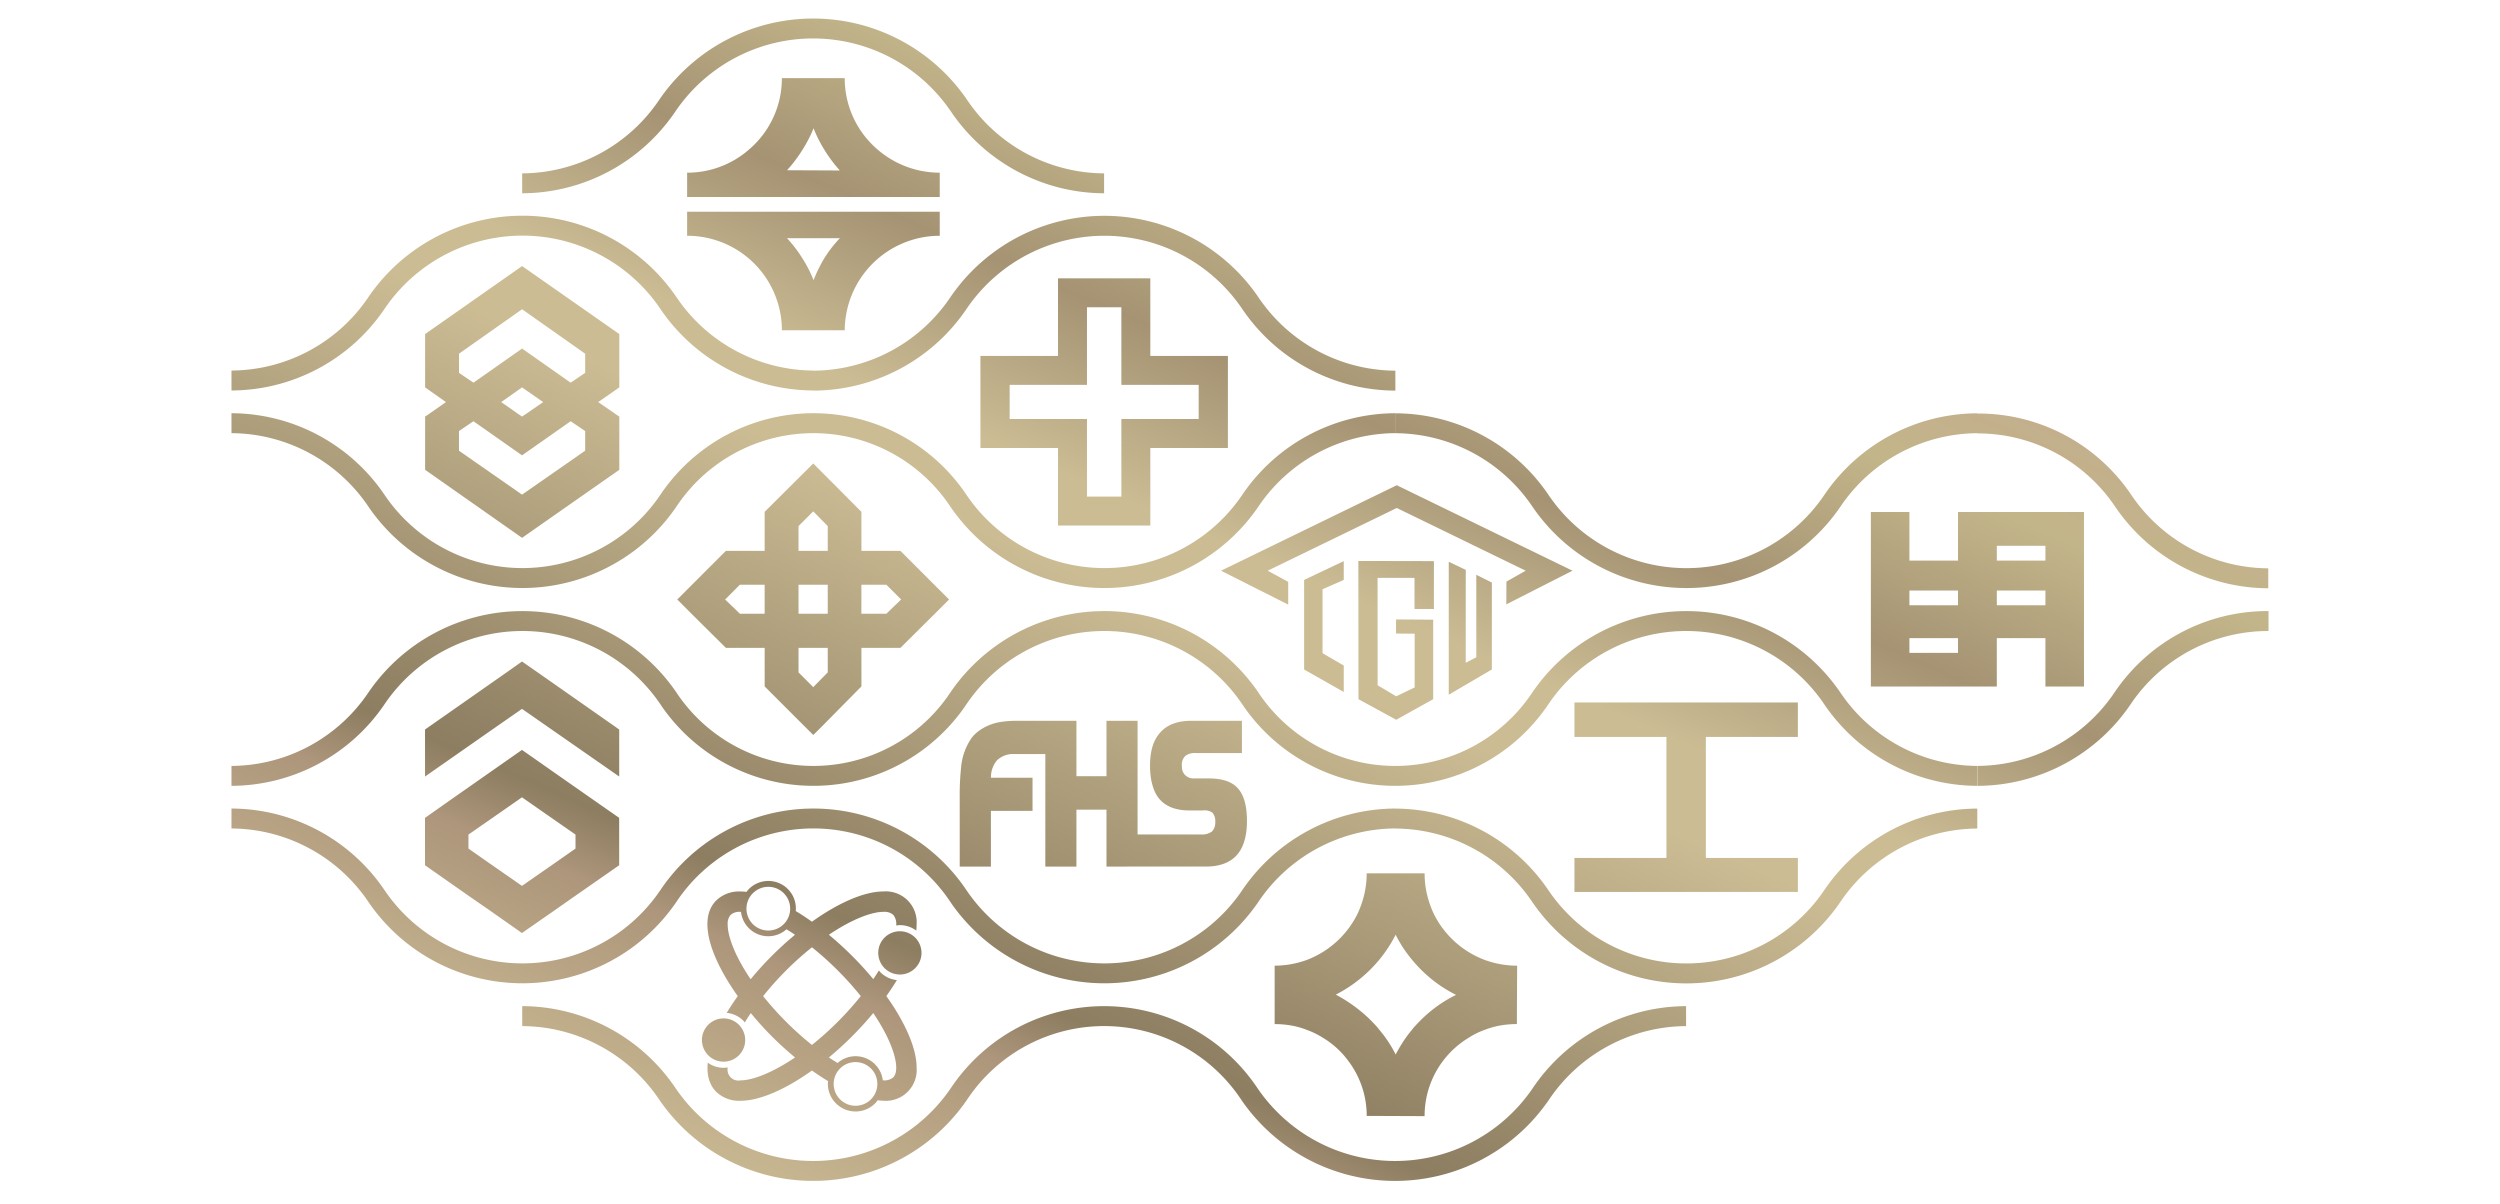 <svg xmlns="http://www.w3.org/2000/svg" xmlns:xlink="http://www.w3.org/1999/xlink" width="540" height="260" viewBox="0 0 540 260">
  <defs>
    <linearGradient id="linear-gradient" x1="0.759" y1="0.143" x2="0.152" y2="0.938" gradientUnits="objectBoundingBox">
      <stop offset="0" stop-color="#c2a88e"/>
      <stop offset="0.159" stop-color="#c3b58a"/>
      <stop offset="0.285" stop-color="#a59373"/>
      <stop offset="0.41" stop-color="#cbbc94"/>
      <stop offset="0.473" stop-color="#cbbc94"/>
      <stop offset="0.778" stop-color="#8d7d61"/>
      <stop offset="0.828" stop-color="#ad967b"/>
      <stop offset="1" stop-color="#cbbc94"/>
    </linearGradient>
  </defs>
  <g id="Group_1145" data-name="Group 1145" transform="translate(-150 -390)">
    <rect id="Rectangle_452" data-name="Rectangle 452" width="540" height="260" transform="translate(150 390)" fill="#fff"/>
    <path id="Union_4" data-name="Union 4" d="M218.145,233.592a35.522,35.522,0,0,0-59.3,0,40.265,40.265,0,0,1-66.4,0A35.918,35.918,0,0,0,62.8,217.635v-4.312A40.115,40.115,0,0,1,95.892,231a35.954,35.954,0,0,0,59.511,0,39.819,39.819,0,0,1,66.185,0,35.955,35.955,0,0,0,59.512,0,40.111,40.111,0,0,1,33.094-17.673v4.312a35.907,35.907,0,0,0-29.652,15.957,40.265,40.265,0,0,1-66.4,0Zm27.064,3.442a19.646,19.646,0,0,0-3.974-11.876,18.786,18.786,0,0,0-5.462-4.982,17.581,17.581,0,0,0-3.447-1.7,17.4,17.4,0,0,0-3.34-.951,20.157,20.157,0,0,0-3.662-.319V204.587a20.559,20.559,0,0,0,7.055-1.28,20.276,20.276,0,0,0,10.919-10.07,22.783,22.783,0,0,0,1.007-2.65,19.885,19.885,0,0,0,.9-5.943h12.513a19.794,19.794,0,0,0,.9,5.943,22.259,22.259,0,0,0,1.005,2.65,20.214,20.214,0,0,0,10.979,10.07,20.492,20.492,0,0,0,7.047,1.28h.057l-.057,10.39V217.2a20.036,20.036,0,0,0-3.655.319,17.37,17.37,0,0,0-3.342.951,16.03,16.03,0,0,0-3.439,1.7,19.711,19.711,0,0,0-9.5,16.858v.057Zm2.755-33.779a29.756,29.756,0,0,1-9.436,7.586,32.025,32.025,0,0,1,6.045,4.136,30.658,30.658,0,0,1,2.651,2.6c.265.265.48.582.74.9a19.963,19.963,0,0,1,1.327,1.7,26.251,26.251,0,0,1,2.176,3.6,31.185,31.185,0,0,1,2.172-3.6,21.346,21.346,0,0,1,1.323-1.7,5.936,5.936,0,0,1,.747-.9,30.553,30.553,0,0,1,2.65-2.6,28.082,28.082,0,0,1,6.15-4.082,29.152,29.152,0,0,1-9.548-7.641,27.269,27.269,0,0,1-3.5-5.353A29.73,29.73,0,0,1,247.965,203.254ZM130.572,234.34a5.922,5.922,0,0,1-1.748-4.223,5.838,5.838,0,0,1,.056-.584q-1.729-1.041-3.5-2.3c-5.754,4.108-11.318,6.536-15.429,6.536a7.125,7.125,0,0,1-5.239-1.932c-1.563-1.558-2.078-3.75-1.836-6.3a5.908,5.908,0,0,0,3.446,1.11,6.951,6.951,0,0,0,.867-.081c0,.005,0,.023,0,.029a2.351,2.351,0,0,0,2.766,2.765c2.545,0,6.8-1.586,11.774-4.947-1.69-1.4-3.376-2.926-5.02-4.57-1.592-1.594-3.114-3.288-4.542-5.021-.462.69-.9,1.372-1.3,2.032-.111-.131-.2-.27-.32-.395a5.926,5.926,0,0,0-3.572-1.683c.718-1.2,1.522-2.41,2.379-3.615-5.793-8.146-8.755-16.556-4.638-20.67a7.131,7.131,0,0,1,5.239-1.932,11.469,11.469,0,0,1,1.3.084,6.074,6.074,0,0,1,.491-.6,5.942,5.942,0,0,1,10.135,4.749q1.727,1.036,3.5,2.3c5.756-4.112,11.322-6.539,15.437-6.539a6.668,6.668,0,0,1,7.17,7.17c0,.413-.03.84-.074,1.281a5.916,5.916,0,0,0-3.522-1.176,6.01,6.01,0,0,0-.815.079,3.11,3.11,0,0,0-.634-2.307,2.944,2.944,0,0,0-2.124-.641c-2.548,0-6.8,1.586-11.78,4.95,1.69,1.4,3.374,2.928,5.02,4.572s3.171,3.326,4.57,5.014c.43-.636.84-1.267,1.214-1.879a4.406,4.406,0,0,0,.33.4,5.87,5.87,0,0,0,3.552,1.683c-.684,1.137-1.452,2.293-2.278,3.456,4.112,5.752,6.542,11.32,6.542,15.434a6.668,6.668,0,0,1-7.17,7.171,11.456,11.456,0,0,1-1.246-.106,5.848,5.848,0,0,1-.554.679,5.969,5.969,0,0,1-8.441,0Zm.888-7.55a4.716,4.716,0,1,0,3.329-1.377A4.68,4.68,0,0,0,131.46,226.791Zm7.553-.89a5.9,5.9,0,0,1,1.671,3.454c.042,0,.089.006.129.006a2.941,2.941,0,0,0,2.124-.643c1.588-1.59.3-7.071-4.314-13.9-1.4,1.693-2.922,3.377-4.569,5.024s-3.329,3.171-5.018,4.57c.64.432,1.264.83,1.878,1.2a5.915,5.915,0,0,1,8.1.283Zm-19.195-20.3a65.59,65.59,0,0,0-4.982,5.57,68.583,68.583,0,0,0,10.54,10.536,66.347,66.347,0,0,0,5.561-4.982,67.617,67.617,0,0,0,4.99-5.562,67.3,67.3,0,0,0-4.99-5.562,66.482,66.482,0,0,0-5.558-4.983A67.327,67.327,0,0,0,119.819,205.6Zm-11.994-12a2.917,2.917,0,0,0-.643,2.122c0,2.551,1.589,6.812,4.957,11.794,1.434-1.743,2.964-3.433,4.564-5.035,1.644-1.644,3.328-3.172,5.018-4.572q-.939-.634-1.841-1.181a5.918,5.918,0,0,1-9.819-3.748.545.545,0,0,0-.112-.021A2.935,2.935,0,0,0,107.825,193.607Zm4.8-4.672a4.722,4.722,0,1,0,3.33-1.376A4.693,4.693,0,0,0,112.628,188.935Zm-11.006,31.721a4.672,4.672,0,1,1,4.674,4.674A4.672,4.672,0,0,1,101.622,220.656Zm179.417-29.727a35.887,35.887,0,0,0-29.643-15.96v-.018a35.907,35.907,0,0,0-29.654,15.963,40.262,40.262,0,0,1-66.4,0,35.518,35.518,0,0,0-59.3,0,40.266,40.266,0,0,1-66.4,0A35.9,35.9,0,0,0,0,174.951v-4.307A40.112,40.112,0,0,1,33.089,188.32a35.96,35.96,0,0,0,59.516,0,39.813,39.813,0,0,1,66.182,0,35.955,35.955,0,0,0,59.511,0,40.115,40.115,0,0,1,33.1-17.676v.014a40.109,40.109,0,0,1,33.088,17.673,35.96,35.96,0,0,0,59.517,0,40.112,40.112,0,0,1,33.091-17.673v4.311a35.906,35.906,0,0,0-29.651,15.96,40.262,40.262,0,0,1-66.4,0ZM139.7,201.824a4.673,4.673,0,1,1,4.671,4.673A4.677,4.677,0,0,1,139.7,201.824Zm-84.219-9.387-3.766-2.6L41.8,182.894V172.658l6.259-4.4,6.516-4.561,8.171-5.722,8.166,5.722,6.524,4.561,6.307,4.4v10.236l-9.97,6.946-3.708,2.6-7.321,5.094Zm7.212-24.18-6.469,4.51-5.039,3.5v3.026l4.932,3.448,6.63,4.608,6.628-4.608,4.934-3.448v-3.026l-5.038-3.5-6.47-4.51-.054-.051Zm227.386,20.4V181.32h19.87V155.182h-19.87v-7.45h48.26v7.45H318.466V181.32h19.876v7.333ZM189,183.182v-12.3h-6.493v12.3H175.79V158.876h-6.538a5.1,5.1,0,0,0-3.922,1.371,5.667,5.667,0,0,0-1.283,3.747h8.981v7.147h-8.992v12.041H157.3v-14.56a58.248,58.248,0,0,1,.3-6.9,13.174,13.174,0,0,1,2.292-6.368,8.113,8.113,0,0,1,1.754-1.633,10.9,10.9,0,0,1,4.79-1.819,22.315,22.315,0,0,1,3.223-.212h12.85v11.963H189V151.686h6.719v24.559h13.72a3.613,3.613,0,0,0,2.329-.631,2.708,2.708,0,0,0,.729-2.053,2.843,2.843,0,0,0-.591-2.006,2.988,2.988,0,0,0-2.084-.5h-2.947c-2.765,0-4.91-.776-6.343-2.36s-2.124-4.262-2.124-7.309c0-3.224.726-5.53,2.231-7.2s3.75-2.493,6.654-2.5h10.96v6.977h-9.97a3.445,3.445,0,0,0-2.157.543,2.539,2.539,0,0,0-.834,2.254,2.669,2.669,0,0,0,.51,1.75,2.571,2.571,0,0,0,1.8.931l3.553,0c2.726,0,4.775.633,6.089,1.979,1.431,1.494,2.1,3.911,2.1,7.23,0,3.152-.726,5.756-2.23,7.392s-3.744,2.432-6.64,2.435h0c-.007,0-.011,0-.019,0H195.719v0Zm188.156-21.747A35.916,35.916,0,0,0,406.8,145.472,39.832,39.832,0,0,1,440,127.99V132.3a35.8,35.8,0,0,0-29.753,15.774,40.109,40.109,0,0,1-33.091,17.671ZM344,148.071a35.959,35.959,0,0,0-59.517,0,39.824,39.824,0,0,1-66.186,0,35.953,35.953,0,0,0-59.511,0,39.82,39.82,0,0,1-66.182,0,35.958,35.958,0,0,0-59.516,0A40.1,40.1,0,0,1,0,165.741v-4.3a35.9,35.9,0,0,0,29.643-15.96,40.264,40.264,0,0,1,66.4,0,35.522,35.522,0,0,0,59.3,0,40.26,40.26,0,0,1,66.4,0,35.519,35.519,0,0,0,59.3,0,40.264,40.264,0,0,1,66.4,0,35.918,35.918,0,0,0,29.651,15.96v4.3A40.1,40.1,0,0,1,344,148.071ZM83.7,163.695l-14.32-9.967-6.628-4.613-6.63,4.613-14.263,9.967-.053.055V153.572l17.872-12.514,3.074-2.177,3.13,2.177,17.868,12.514V163.75Zm40.057-10.839-8.59-8.594v-8.328h-8.379l-.529-.527-7.322-7.265-2.647-2.655.371-.368,2.383-2.386,7.265-7.266.48-.476h8.379v-8.434l10.5-10.447,10.4,10.447v8.434h8.431l.476.476,7.264,7.266,2.391,2.386.367.368-2.648,2.655-7.319,7.265-.531.527h-8.431v8.328l-8.484,8.594-1.912,1.9Zm-1.275-12.678v1.06l3.18,3.182,3.131-3.182v-5.3h-6.311Zm13.576-17.446v5.83h5.408l.425-.421,2.759-2.655-.373-.368-2.386-2.386-.425-.425h-5.408Zm-13.576,0v5.83h6.311v-6.255h-6.311Zm-13.1,0L107,125.118l-.378.368,2.762,2.655.42.421h5.361v-6.255H109.8Zm13.1-13.1v5.357h6.311v-5.357l-3.131-3.18Zm120.949,37.389-.026-29.853,16.318.035v10.344h-4.19v-6.722h-7.976l.011,23.195,4.013,2.381,3.986-1.915V132.877l-4.022-.034V129.8l8.024.054v17.17l-7.988,4.445Zm19.5-29.689,3.67,1.76V139.16l2.278-1.191V120.154l3.361,1.679v18.776l-9.309,5.452ZM231.69,140.609V121.265l8.56-4.06v4.06l-4.582,2.016v13.811l4.582,2.662v5.714Zm160.12,3.677V133.842h-10.5v10.444H354.106v-37.7h8.328v10.5h10.5v-10.5h27.206v37.7Zm-29.377-8.852v1.59h10.5v-3.182h-10.5Zm18.879-10.286v1.586h10.5v-3.178h-10.5Zm-18.879,0v1.586h10.5v-3.178h-10.5Zm18.879-9.654v1.591h10.5V113.9h-10.5Zm-167.566,3.778,37.959-18.462,37.957,18.462-14.3,7.27.027-4.914,4.164-2.355-27.848-13.548-27.876,13.548,4.425,2.407v4.914Zm193.1-13.875A35.8,35.8,0,0,0,377.1,89.618v-.045a35.931,35.931,0,0,0-29.633,15.96,40.254,40.254,0,0,1-66.394,0,35.926,35.926,0,0,0-29.654-15.96v-4.3a40.1,40.1,0,0,1,33.091,17.672,35.958,35.958,0,0,0,59.516,0,40.1,40.1,0,0,1,33.1-17.672v.047A39.836,39.836,0,0,1,410.293,102.8a35.924,35.924,0,0,0,29.649,15.959v4.308A40.1,40.1,0,0,1,406.851,105.4Zm-251.506.128a35.52,35.52,0,0,0-59.3,0,40.262,40.262,0,0,1-66.4,0A35.906,35.906,0,0,0,0,89.563V85.255a40.114,40.114,0,0,1,33.089,17.673,35.954,35.954,0,0,0,59.516,0,39.816,39.816,0,0,1,66.182,0,35.949,35.949,0,0,0,59.511,0,40.117,40.117,0,0,1,33.1-17.673v4.308a35.913,35.913,0,0,0-29.654,15.962,40.258,40.258,0,0,1-66.4,0Zm-95.6,4.527L41.824,97.479v-11.5l.637-.422,3.867-2.707-3.922-2.76-.582-.422V68.159L62.772,53.47l21,14.689V79.665l-.589.422-3.975,2.76,3.925,2.707.639.422v11.5L65.794,110.051l-3.022,2.122Zm-10.6-20.946v4.242l2.279,1.591,11.348,7.9,11.349-7.9,2.28-1.591V89.105l-3.133-2.122-10.5,7.37-10.5-7.37Zm13.041-9.018-3.923,2.76,3.87,2.707.639.422.633-.422,3.925-2.707-3.975-2.76-.583-.422Zm11.082-1.431L76.4,76.534V72.4l-2.333-1.643L62.772,62.8l-11.3,7.957L49.145,72.4v4.134l3.127,2.123,10.5-7.369ZM178.53,109.52V92.764H161.773V72.876H178.53V56.123h19.939V72.876h16.758V92.764H198.469V109.52ZM168.086,80.087v6.418h16.7v16.755h7.429V86.505h16.7V79.135h-16.7V62.376h-7.429V79.135h-16.7ZM218.3,62.7a35.953,35.953,0,0,0-59.511,0A40.1,40.1,0,0,1,125.7,80.374v-.031A40.088,40.088,0,0,1,92.605,62.671a35.96,35.96,0,0,0-59.516,0A40.1,40.1,0,0,1,0,80.343V76.038a35.9,35.9,0,0,0,29.643-15.96,40.262,40.262,0,0,1,66.4,0A35.915,35.915,0,0,0,125.7,76.038v.027a35.91,35.91,0,0,0,29.647-15.959,40.257,40.257,0,0,1,66.4,0A35.907,35.907,0,0,0,251.4,76.065v4.309A40.11,40.11,0,0,1,218.3,62.7Zm-99.412,4.64A20.426,20.426,0,0,0,98.418,46.93v-5.2h54.566v5.2a20.531,20.531,0,0,0-20.522,20.412Zm4.564-15.324a27.727,27.727,0,0,1,2.28,4.508,31.366,31.366,0,0,1,2.174-4.508,26.318,26.318,0,0,1,3.5-4.559H120A28.554,28.554,0,0,1,123.45,52.018ZM98.418,38.551V33.3a20.25,20.25,0,0,0,13.414-5.041,20.206,20.206,0,0,0,7.054-15.377h13.576a20.213,20.213,0,0,0,7.05,15.377A20.533,20.533,0,0,0,152.984,33.3v5.25ZM123.394,28.26A30.729,30.729,0,0,1,120,32.769l11.4.052a30.47,30.47,0,0,1-3.389-4.561,27.742,27.742,0,0,1-2.28-4.559A28.536,28.536,0,0,1,123.394,28.26Zm32-8.18a35.955,35.955,0,0,0-59.515,0A40.1,40.1,0,0,1,62.789,37.75v-4.3a35.914,35.914,0,0,0,29.649-15.96,40.261,40.261,0,0,1,66.4,0,35.918,35.918,0,0,0,29.646,15.96v4.3A40.1,40.1,0,0,1,155.4,20.08Z" transform="translate(200 394)" stroke="rgba(0,0,0,0)" stroke-width="1" fill="url(#linear-gradient)"/>
  </g>
</svg>
